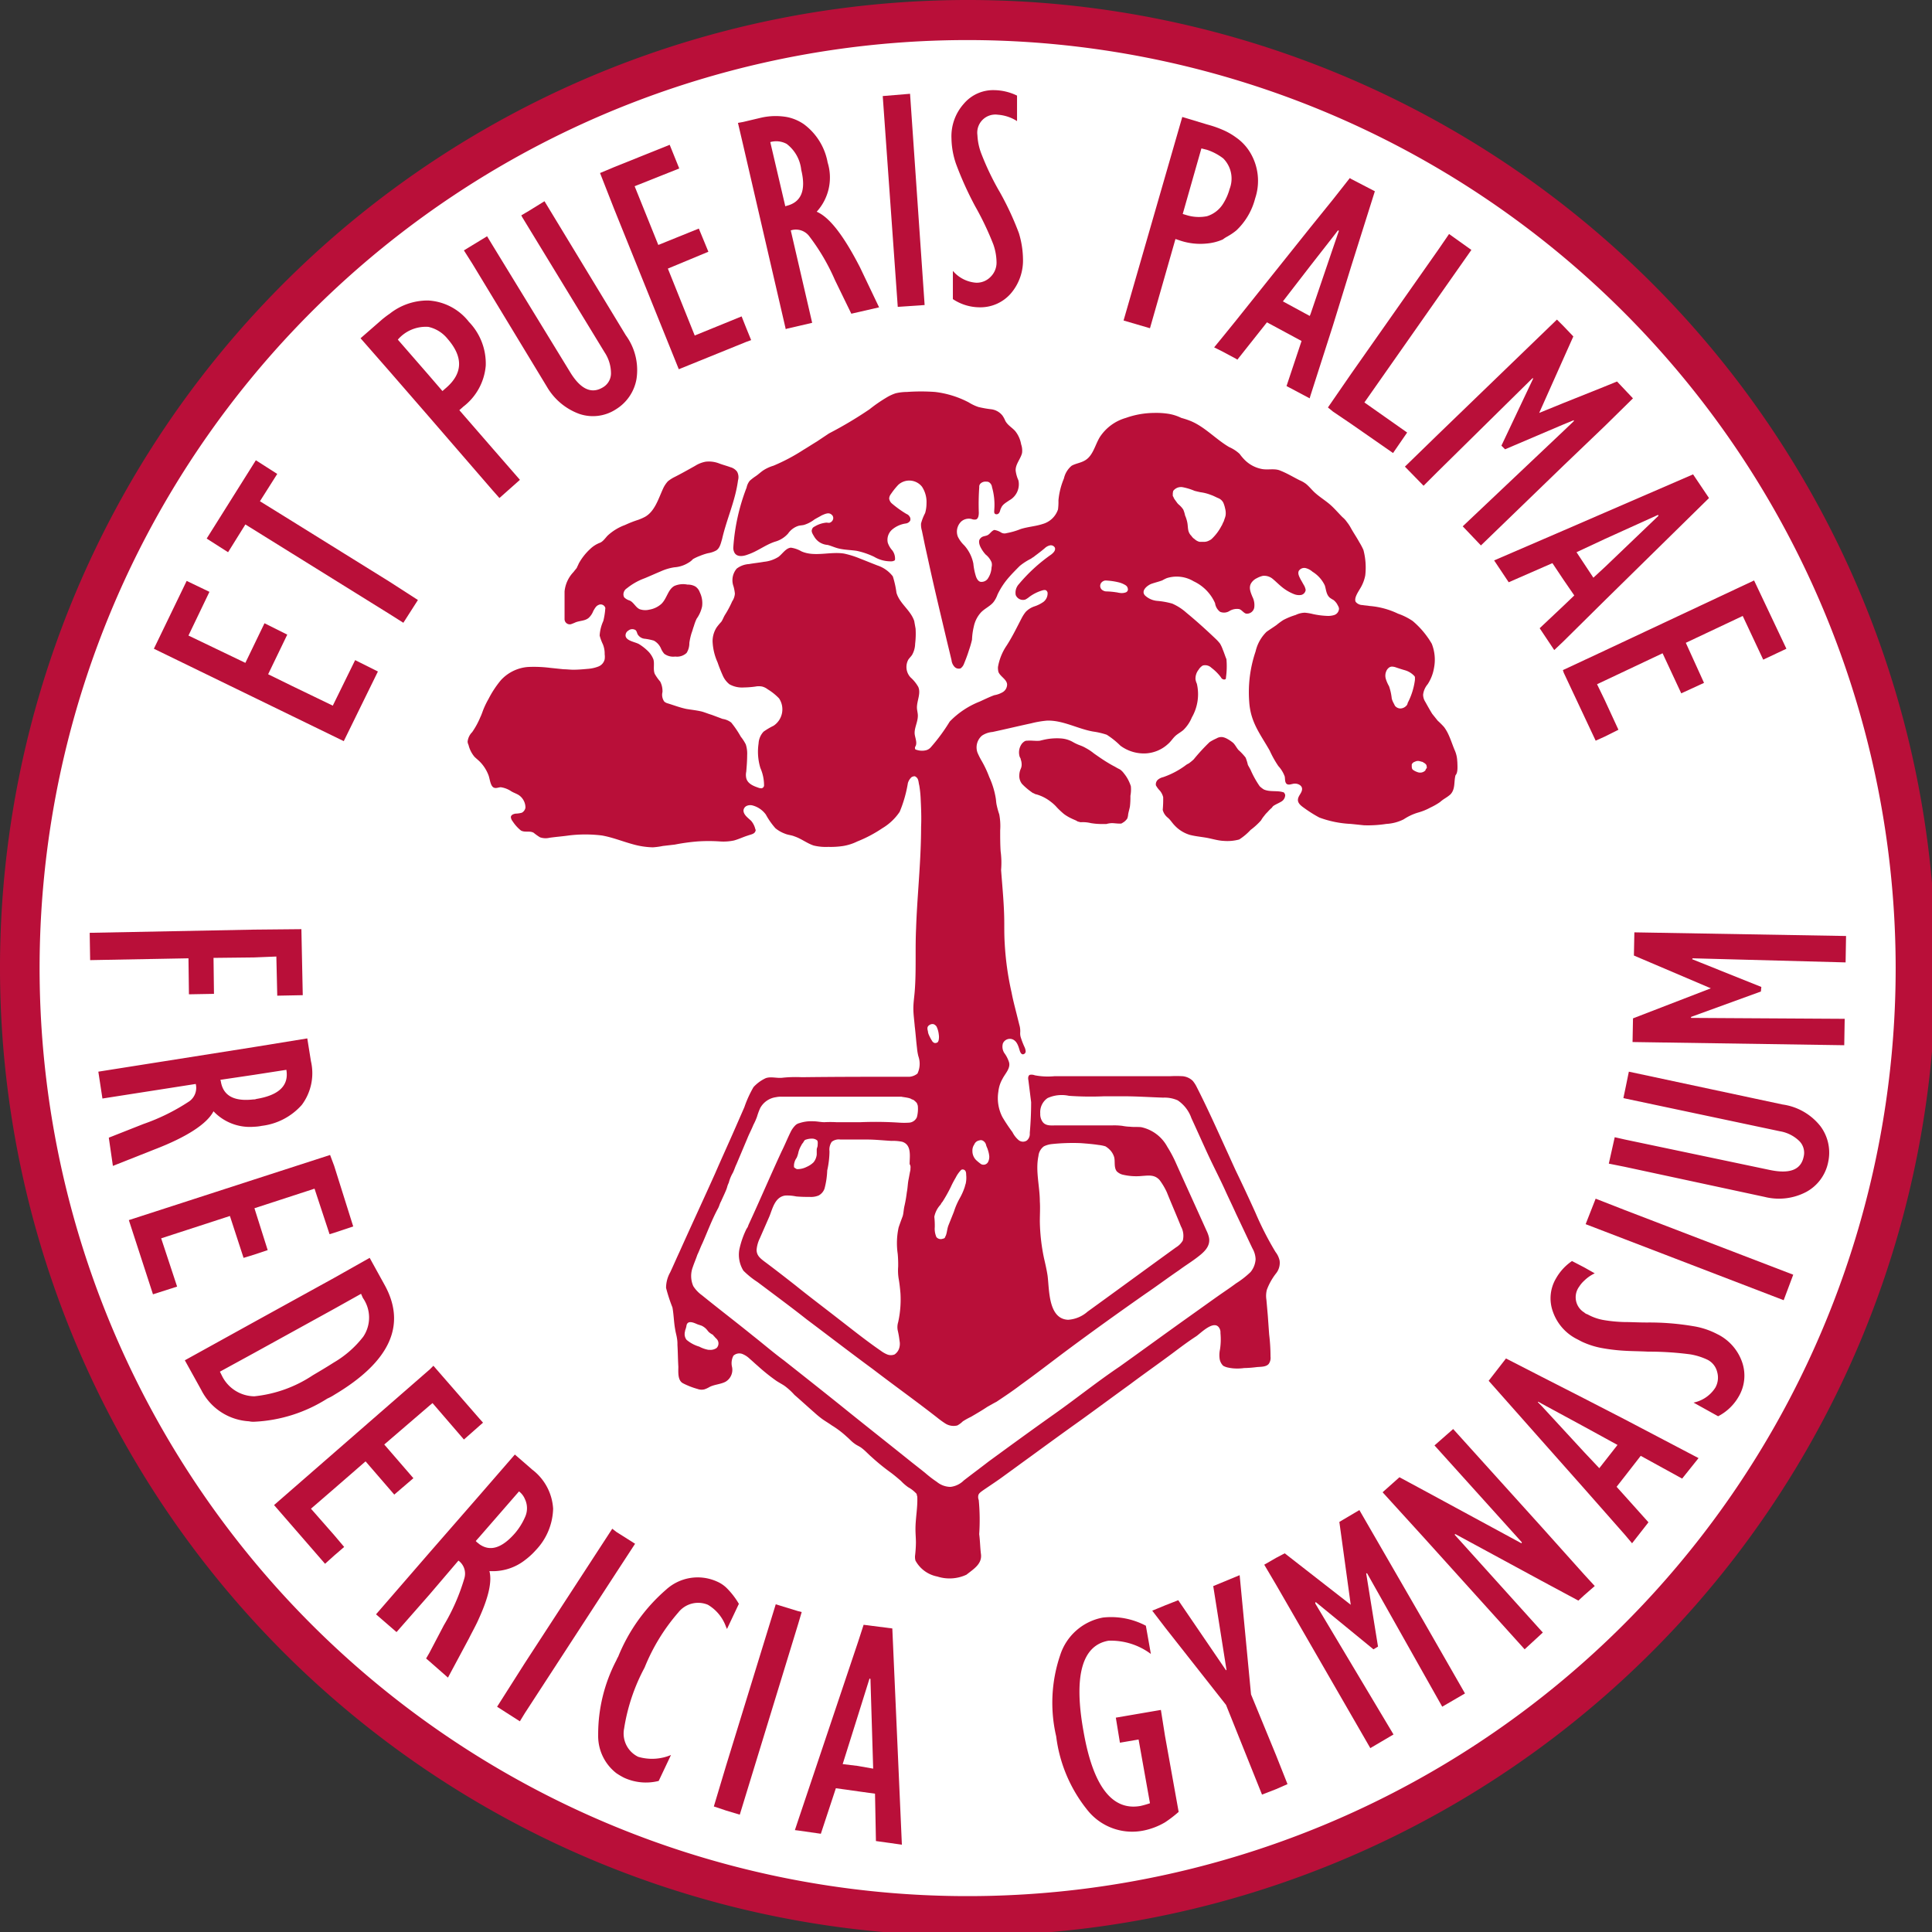 <svg id="Group_2659" data-name="Group 2659" xmlns="http://www.w3.org/2000/svg" xmlns:xlink="http://www.w3.org/1999/xlink" width="175" height="175" viewBox="0 0 175 175">
  <rect x="0" y="0" width="175" height="175" fill="#333333" stroke="none"/>
  <defs>
    <clipPath id="clip-path">
      <rect id="Rectangle_1932" data-name="Rectangle 1932" width="175" height="175" fill="none"/>
    </clipPath>
  </defs>
  <g id="Group_2658" data-name="Group 2658" clip-path="url(#clip-path)">
    <path id="Path_9466" data-name="Path 9466" d="M89.726,3.5A86.226,86.226,0,1,1,3.5,89.726,86.225,86.225,0,0,1,89.726,3.5" transform="translate(-2.057 -2.057)" fill="#fff" fill-rule="evenodd"/>
    <path id="Path_9467" data-name="Path 9467" d="M192.348,119.516a2.685,2.685,0,0,0-.247-1.072c-.206-.495-.371-1.031-.619-1.526a3.762,3.762,0,0,0-.33-.536,7.625,7.625,0,0,0-.577-.577l-.495-.619c-.206-.33-.412-.7-.619-1.072a1.246,1.246,0,0,1-.206-.66,1.772,1.772,0,0,1,.412-.948,3.85,3.85,0,0,0,.577-1.485,3.918,3.918,0,0,0-.206-2.186c-.124-.206-.247-.412-.371-.577a7.767,7.767,0,0,0-1.361-1.484,5.643,5.643,0,0,0-1.32-.66,7.306,7.306,0,0,0-2.6-.7c-.206-.041-.412-.041-.619-.082a.806.806,0,0,1-.619-.289c-.165-.33.206-.866.371-1.155a3.543,3.543,0,0,0,.495-1.237,6.258,6.258,0,0,0-.165-2.309,5.765,5.765,0,0,0-.371-.7c-.247-.454-.536-.866-.784-1.32a3.441,3.441,0,0,0-.33-.495,2.161,2.161,0,0,0-.412-.454c-.412-.412-.783-.866-1.237-1.237s-.99-.7-1.4-1.113c-.206-.206-.412-.454-.66-.66a2.63,2.63,0,0,0-.577-.33c-.577-.289-1.113-.619-1.732-.866-.536-.247-1.155-.041-1.732-.165a2.969,2.969,0,0,1-1.567-.866,4.372,4.372,0,0,1-.412-.495,3.411,3.411,0,0,0-.948-.619c-1.2-.7-2.186-1.814-3.464-2.35a7.1,7.1,0,0,0-.866-.289,4.184,4.184,0,0,0-1.155-.371,7.094,7.094,0,0,0-1.32-.082,7.766,7.766,0,0,0-2.557.454,4.186,4.186,0,0,0-2.351,1.732c-.454.742-.619,1.732-1.4,2.144-.371.206-.783.247-1.155.454a2.1,2.1,0,0,0-.7,1.155,6.647,6.647,0,0,0-.495,1.979,5.255,5.255,0,0,1-.041.825,2.047,2.047,0,0,1-1.4,1.32c-.619.206-1.32.247-1.979.454a6.529,6.529,0,0,1-1.278.371.611.611,0,0,1-.536-.082,1.625,1.625,0,0,0-.577-.206c-.247.082-.371.33-.577.454s-.495.083-.66.289c-.247.206-.124.619.041.907a2.926,2.926,0,0,0,.412.577,1.777,1.777,0,0,1,.536.7.843.843,0,0,1,0,.454,1.976,1.976,0,0,1-.371,1.072.708.708,0,0,1-.619.247c-.206-.041-.33-.247-.412-.454a5.593,5.593,0,0,1-.247-1.2,3.478,3.478,0,0,0-.825-1.649,2.758,2.758,0,0,1-.577-.784,1.265,1.265,0,0,1,.33-1.4,1.047,1.047,0,0,1,.907-.206.713.713,0,0,0,.412.041c.206-.082.247-.371.247-.619a21.583,21.583,0,0,1,.041-2.309.393.393,0,0,1,.082-.289.633.633,0,0,1,.536-.206.523.523,0,0,1,.247.041.6.6,0,0,1,.289.454,5.765,5.765,0,0,1,.206,2.062c0,.124-.041.289.083.371a.283.283,0,0,0,.371-.124c.083-.124.083-.289.165-.412.124-.33.454-.495.742-.7a1.658,1.658,0,0,0,.825-1.814,3,3,0,0,1-.247-.866c-.041-.577.454-1.072.577-1.608a1.7,1.7,0,0,0-.082-.783,2.622,2.622,0,0,0-.536-1.2c-.289-.33-.7-.536-.907-.948a2.462,2.462,0,0,0-.247-.454,1.527,1.527,0,0,0-1.031-.577,9.586,9.586,0,0,1-1.155-.206,4.128,4.128,0,0,1-.866-.412,8.775,8.775,0,0,0-3.051-.948,17.634,17.634,0,0,0-2.557,0,4.4,4.4,0,0,0-1.031.124,4.134,4.134,0,0,0-.866.412,13.477,13.477,0,0,0-1.484,1.031,35.893,35.893,0,0,1-3.67,2.186l-1.113.742c-.412.247-.783.495-1.2.742a17.188,17.188,0,0,1-2.722,1.443,3.609,3.609,0,0,0-.907.412c-.247.165-.454.371-.7.536a4.665,4.665,0,0,0-.536.412,1.434,1.434,0,0,0-.289.619,18.382,18.382,0,0,0-1.2,5.361.921.921,0,0,0,.124.577c.247.371.784.289,1.2.124.866-.289,1.567-.866,2.433-1.155a2.448,2.448,0,0,0,1.2-.742,1.807,1.807,0,0,1,.948-.7c.165-.041.33-.041.495-.082a2.986,2.986,0,0,0,.948-.495c.206-.124.454-.247.66-.371.289-.124.619-.289.866-.082a.392.392,0,0,1,.165.412.471.471,0,0,1-.289.33c-.082.041-.206,0-.33,0a2.538,2.538,0,0,0-.948.289c-.124.082-.289.124-.33.289-.124.206.041.454.165.66a1.544,1.544,0,0,0,.495.536,1.589,1.589,0,0,0,.742.247c.33.083.66.247,1.031.33.536.124,1.072.124,1.608.206a7.035,7.035,0,0,1,1.567.536,2.931,2.931,0,0,0,1.608.412.586.586,0,0,0,.247-.082c.041-.041.041-.082.041-.165a1.235,1.235,0,0,0-.247-.742,1.973,1.973,0,0,1-.412-.7,1.224,1.224,0,0,1,.412-1.2,2.442,2.442,0,0,1,1.2-.536.547.547,0,0,0,.412-.247.4.4,0,0,0-.041-.371.554.554,0,0,0-.289-.247,9.687,9.687,0,0,1-1.32-.948.717.717,0,0,1-.247-.454.733.733,0,0,1,.165-.412,6.424,6.424,0,0,1,.66-.825,1.473,1.473,0,0,1,2.144.165,2.513,2.513,0,0,1,.412,1.526,3.138,3.138,0,0,1-.124.866,4.515,4.515,0,0,0-.371.948,1.93,1.93,0,0,0,.082.66c.082.412.165.784.247,1.2.124.577.247,1.113.371,1.691.495,2.268,1.031,4.495,1.567,6.763.165.7.33,1.361.495,2.062a1.036,1.036,0,0,0,.247.577.528.528,0,0,0,.577.165.9.9,0,0,0,.289-.371c.165-.412.33-.825.454-1.237a8.952,8.952,0,0,0,.289-.99,5.958,5.958,0,0,1,.165-1.2,2.7,2.7,0,0,1,.619-1.237c.371-.412.948-.619,1.237-1.072a2.518,2.518,0,0,0,.289-.577,6.838,6.838,0,0,1,1.072-1.608c.289-.33.619-.66.948-.99a5.461,5.461,0,0,1,1.031-.66c.082-.082.206-.124.289-.206.33-.247.66-.495.948-.742a.983.983,0,0,1,.454-.247.415.415,0,0,1,.454.206c.082.247-.124.454-.33.619a15.089,15.089,0,0,0-2.928,2.68,1.139,1.139,0,0,0-.289.99.709.709,0,0,0,.866.412,1.938,1.938,0,0,0,.371-.247,3.793,3.793,0,0,1,1.155-.577c.124-.041.33-.082.412.041a.313.313,0,0,1,.082.165.973.973,0,0,1-.371.825,3.091,3.091,0,0,1-.825.412,1.954,1.954,0,0,0-.783.495,3.441,3.441,0,0,0-.33.495c-.454.866-.866,1.732-1.4,2.557a4.936,4.936,0,0,0-.784,1.938,1.546,1.546,0,0,0,.041.454c.165.412.742.66.784,1.113a.81.81,0,0,1-.371.7,2.211,2.211,0,0,1-.784.289c-.454.165-.866.371-1.32.577a7.693,7.693,0,0,0-2.722,1.814,16.456,16.456,0,0,1-1.732,2.35.855.855,0,0,1-.412.247,1.551,1.551,0,0,1-.866-.041c-.041,0-.124-.041-.124-.082a.273.273,0,0,1,.041-.247c.165-.33-.041-.742-.082-1.113-.041-.536.289-1.072.289-1.649,0-.247-.083-.495-.083-.742,0-.619.371-1.278.124-1.856a3.41,3.41,0,0,0-.7-.866,1.382,1.382,0,0,1-.206-1.608c.082-.124.206-.247.33-.412a2.143,2.143,0,0,0,.289-1.031,7.513,7.513,0,0,0,.041-1.361c-.041-.247-.082-.454-.124-.7-.33-.99-1.32-1.567-1.608-2.557a8.637,8.637,0,0,0-.33-1.485,2.91,2.91,0,0,0-1.4-.99c-.536-.206-1.031-.412-1.567-.619a8.4,8.4,0,0,0-1.443-.454c-1.278-.206-2.68.33-3.876-.206a2.6,2.6,0,0,0-.948-.33c-.454.041-.742.536-1.113.825a2.968,2.968,0,0,1-1.32.454c-.454.082-.907.124-1.361.206a2.031,2.031,0,0,0-1.113.412,1.619,1.619,0,0,0-.289,1.608,3.714,3.714,0,0,1,.124.66,1.437,1.437,0,0,1-.247.7,9.01,9.01,0,0,1-.66,1.237c-.124.206-.206.454-.33.619a5.244,5.244,0,0,0-.412.495,2.315,2.315,0,0,0-.371,1.278,5.114,5.114,0,0,0,.454,1.9c.124.371.289.784.454,1.155a2.077,2.077,0,0,0,.619.825,2.333,2.333,0,0,0,1.278.289,8.708,8.708,0,0,0,1.072-.082,1.562,1.562,0,0,1,.619,0,1.394,1.394,0,0,1,.495.247,5.037,5.037,0,0,1,1.031.825,1.786,1.786,0,0,1-.495,2.474,6.57,6.57,0,0,0-.907.536,1.688,1.688,0,0,0-.454,1.072,5.067,5.067,0,0,0,.165,2.227,3.9,3.9,0,0,1,.33,1.526.276.276,0,0,1-.165.289c-.082.041-.165,0-.247,0-.495-.165-1.072-.371-1.2-.907a1.359,1.359,0,0,1,0-.577c.041-.495.082-.99.082-1.485a2.725,2.725,0,0,0-.124-.99,4.087,4.087,0,0,0-.454-.7,8.711,8.711,0,0,0-.866-1.278,1.677,1.677,0,0,0-.783-.33l-.99-.371c-.289-.082-.577-.206-.866-.289-.495-.124-.99-.165-1.443-.247-.577-.124-1.113-.33-1.649-.495a.829.829,0,0,1-.33-.165,1.05,1.05,0,0,1-.165-.866,1.88,1.88,0,0,0-.206-.948,4.281,4.281,0,0,1-.495-.7c-.165-.412,0-.907-.124-1.32a2.215,2.215,0,0,0-.412-.66,4.611,4.611,0,0,0-.866-.7c-.33-.206-1.155-.289-1.237-.742a.5.5,0,0,1,.247-.495.555.555,0,0,1,.66-.041c.124.124.124.289.206.412a.84.84,0,0,0,.66.371,5.3,5.3,0,0,1,.784.165,1.472,1.472,0,0,1,.66.742,1.7,1.7,0,0,0,.289.454,1.382,1.382,0,0,0,.99.247,1.259,1.259,0,0,0,1.031-.33,1.662,1.662,0,0,0,.247-.907,5.848,5.848,0,0,1,.206-.907c.082-.206.124-.412.206-.619a4.293,4.293,0,0,1,.247-.66,2.985,2.985,0,0,0,.495-1.113,2.218,2.218,0,0,0-.206-1.278,1.055,1.055,0,0,0-.412-.536,1.355,1.355,0,0,0-.7-.165,1.971,1.971,0,0,0-1.2.124c-.577.33-.66,1.113-1.155,1.608a2.17,2.17,0,0,1-1.113.536,1.551,1.551,0,0,1-.866-.041c-.371-.165-.536-.619-.907-.784a1.206,1.206,0,0,1-.495-.289.567.567,0,0,1-.041-.454.658.658,0,0,1,.289-.371,5.6,5.6,0,0,1,1.608-.907c.495-.206.948-.412,1.443-.619a4.713,4.713,0,0,1,1.237-.371,2.756,2.756,0,0,0,1.278-.412,1.614,1.614,0,0,0,.412-.33,4.157,4.157,0,0,1,.619-.289,5.224,5.224,0,0,1,.742-.247,2.251,2.251,0,0,0,.742-.247c.33-.206.412-.619.536-1.031.412-1.814,1.2-3.464,1.443-5.32a1.047,1.047,0,0,0-.082-.784,1.1,1.1,0,0,0-.619-.412c-.33-.124-.66-.206-.99-.33a2.579,2.579,0,0,0-1.237-.165,2.679,2.679,0,0,0-.948.371c-.66.371-1.32.742-1.979,1.072a3.442,3.442,0,0,0-.495.33,2.555,2.555,0,0,0-.454.7c-.412.907-.742,2.021-1.608,2.515a4.583,4.583,0,0,1-.66.289,9.6,9.6,0,0,0-1.155.454,4.7,4.7,0,0,0-1.567.948c-.206.206-.412.536-.7.66a2.62,2.62,0,0,0-.907.577,5.2,5.2,0,0,0-1.031,1.32c-.041.124-.124.247-.165.371-.083.124-.206.247-.289.371a2.958,2.958,0,0,0-.825,1.773v2.515a.47.47,0,0,0,.577.454,4.281,4.281,0,0,0,.412-.165c.412-.165.866-.124,1.2-.412a1.631,1.631,0,0,0,.412-.619c.124-.206.247-.454.454-.536a.436.436,0,0,1,.619.206c.041.082,0,.165,0,.289a6.483,6.483,0,0,1-.165.948,3.659,3.659,0,0,0-.33,1.32,4.4,4.4,0,0,0,.289.783,2.219,2.219,0,0,1,.165.907,1.671,1.671,0,0,1,0,.454.924.924,0,0,1-.577.66,3.238,3.238,0,0,1-.907.206c-.454.041-.907.082-1.361.082-.289,0-.577-.041-.866-.041-.412-.041-.784-.082-1.2-.124a11.658,11.658,0,0,0-2.062-.082,3.717,3.717,0,0,0-2.433,1.2,9.214,9.214,0,0,0-1.113,1.691,7.693,7.693,0,0,0-.412.825c-.124.289-.206.577-.33.825a7.175,7.175,0,0,1-.742,1.361,1.425,1.425,0,0,0-.412.866.765.765,0,0,0,.082.289,2.632,2.632,0,0,0,.536,1.072c.165.165.33.289.495.454a3.515,3.515,0,0,1,.784,1.237c.124.33.165.99.495,1.113.206.082.412-.041.619-.041a2.275,2.275,0,0,1,.948.371c.206.124.454.206.66.33a1.371,1.371,0,0,1,.495.577,1.317,1.317,0,0,1,.124.577.638.638,0,0,1-.33.454,2.434,2.434,0,0,1-.577.082c-.206.041-.412.124-.412.33a.741.741,0,0,0,.165.371,3.545,3.545,0,0,0,.742.825c.371.206.784,0,1.155.206a5,5,0,0,0,.577.412,1.552,1.552,0,0,0,.866.041c.577-.082,1.155-.124,1.732-.206a12.255,12.255,0,0,1,3.01,0c.948.165,1.856.536,2.763.784a7.243,7.243,0,0,0,1.856.289,6.845,6.845,0,0,0,.907-.124c.371-.041.7-.082,1.072-.124a18.4,18.4,0,0,1,2.1-.289,15.19,15.19,0,0,1,1.938,0,4.644,4.644,0,0,0,1.32-.082c.454-.124.866-.33,1.278-.454.206-.082.577-.124.66-.371a.184.184,0,0,0,0-.206,1.8,1.8,0,0,0-.371-.742c-.247-.247-.7-.536-.7-.948a.5.5,0,0,1,.289-.412.8.8,0,0,1,.536-.041,2.185,2.185,0,0,1,1.2.825,6.639,6.639,0,0,0,.866,1.237,2.966,2.966,0,0,0,.866.495c.289.124.577.124.866.247.619.206,1.113.619,1.732.825a4.632,4.632,0,0,0,1.32.124,7.541,7.541,0,0,0,1.361-.082,4.635,4.635,0,0,0,1.278-.412,11.919,11.919,0,0,0,2.268-1.2,4.915,4.915,0,0,0,1.567-1.485,11.649,11.649,0,0,0,.742-2.6,1.184,1.184,0,0,1,.33-.536.586.586,0,0,1,.247-.082.151.151,0,0,1,.124.041c.289.165.247.495.33.783a9.9,9.9,0,0,1,.124,1.155c.041.866.082,1.732.041,2.6,0,1.856-.124,3.711-.247,5.526-.083,1.237-.165,2.433-.206,3.67-.041.866-.041,1.691-.041,2.557,0,1.031,0,2.1-.082,3.134-.041.536-.124,1.031-.124,1.567s.082,1.072.124,1.608c.082.66.124,1.32.206,1.979a4.645,4.645,0,0,0,.124.742,2.049,2.049,0,0,1-.083,1.567,1.34,1.34,0,0,1-.7.289c-3.258,0-6.515,0-9.773.041a11.719,11.719,0,0,0-1.691.041c-.536.082-1.072-.124-1.567.041A3.461,3.461,0,0,0,128.6,149a10.235,10.235,0,0,0-.825,1.814l-.866,1.979c-.577,1.32-1.2,2.68-1.773,4-1.072,2.392-2.186,4.783-3.258,7.175-.289.619-.536,1.2-.825,1.814a2.854,2.854,0,0,0-.371,1.4,14.793,14.793,0,0,0,.577,1.773c.124.66.124,1.32.247,1.979.041.289.124.536.165.825a2.723,2.723,0,0,1,.041.577c.041.66.041,1.32.082,1.979,0,.495-.082,1.278.454,1.526a6.843,6.843,0,0,0,1.278.495,1.061,1.061,0,0,0,.619.041,2.212,2.212,0,0,0,.454-.206c.454-.247,1.031-.247,1.484-.495a1.253,1.253,0,0,0,.577-1.32,1.453,1.453,0,0,1,.124-1.031.789.789,0,0,1,.784-.165,2.058,2.058,0,0,1,.7.454c.247.206.454.412.7.619a17.45,17.45,0,0,0,1.691,1.361c.247.165.495.289.742.454a5.663,5.663,0,0,1,.907.825c.619.536,1.2,1.072,1.814,1.608a8.627,8.627,0,0,0,.7.577c.289.206.577.371.866.577a8.43,8.43,0,0,1,1.361,1.031c.247.206.454.454.7.619.206.165.454.247.66.412.33.247.577.536.866.783a19.375,19.375,0,0,0,1.773,1.443c.33.247.619.495.907.742a4.415,4.415,0,0,0,.66.577,2.882,2.882,0,0,1,.7.536.214.214,0,0,1,.082.165c0,.041.041.124.041.165.041.99-.165,1.938-.165,2.928,0,.412.041.825.041,1.237a11.661,11.661,0,0,1-.082,1.2,1.272,1.272,0,0,0,.041.412,2.863,2.863,0,0,0,1.979,1.443,3.621,3.621,0,0,0,2.639-.165c.619-.495,1.4-.948,1.32-1.814-.082-.619-.082-1.237-.165-1.856a19.292,19.292,0,0,0-.041-3.093.713.713,0,0,1-.041-.412c.041-.206.247-.33.412-.454.66-.454,1.361-.907,2.021-1.4.742-.536,1.526-1.113,2.268-1.649,1.526-1.113,3.051-2.227,4.618-3.34,1.484-1.072,2.928-2.144,4.412-3.216,1.32-.99,2.68-1.938,4-2.928.66-.495,1.32-.99,2.021-1.443.412-.289,1.65-1.567,2.1-.7a.744.744,0,0,1,.082.412,5.969,5.969,0,0,1-.041,1.485,2.5,2.5,0,0,0-.041.783,1.12,1.12,0,0,0,.33.7,1.478,1.478,0,0,0,.454.165,3.63,3.63,0,0,0,.7.083,4.48,4.48,0,0,0,.742-.041,10.1,10.1,0,0,0,1.113-.083c.371-.041.866,0,1.113-.289a.939.939,0,0,0,.165-.66,16.606,16.606,0,0,0-.124-2.021l-.124-1.732c-.041-.454-.083-.948-.124-1.4a2.248,2.248,0,0,1,.041-.907,5.607,5.607,0,0,1,.866-1.526,1.526,1.526,0,0,0,.289-1.113,1.96,1.96,0,0,0-.371-.784,28.718,28.718,0,0,1-1.814-3.546c-.577-1.278-1.155-2.515-1.773-3.794-.289-.619-.577-1.278-.866-1.9-.866-1.9-1.732-3.835-2.68-5.691a2.765,2.765,0,0,0-.371-.577,1.534,1.534,0,0,0-.907-.412,10.767,10.767,0,0,0-1.155,0H155.854a6.331,6.331,0,0,1-1.773-.083.819.819,0,0,0-.454-.041c-.165.082-.165.33-.124.495l.247,1.979c0,.948-.041,1.856-.124,2.8a.787.787,0,0,1-.247.66.623.623,0,0,1-.784-.041,2.268,2.268,0,0,1-.536-.7,15.6,15.6,0,0,1-.907-1.361,3.729,3.729,0,0,1-.371-2.309,2.923,2.923,0,0,1,.371-1.155c.247-.495.784-.99.577-1.567a2.852,2.852,0,0,0-.412-.783,1.064,1.064,0,0,1-.124-.866.687.687,0,0,1,.866-.371c.412.165.536.619.66,1.031.041.124.124.33.289.33a.273.273,0,0,0,.247-.289,1.21,1.21,0,0,0-.124-.412,7.436,7.436,0,0,1-.33-.866,1.272,1.272,0,0,1-.041-.412,1.929,1.929,0,0,0-.082-.7l-.247-.99c-.165-.66-.33-1.278-.454-1.938a26.442,26.442,0,0,1-.619-4.412c-.041-.619-.041-1.237-.041-1.814,0-1.608-.165-3.216-.289-4.866a7.732,7.732,0,0,0-.041-1.691c-.041-.619-.041-1.278-.041-1.9a5.664,5.664,0,0,0-.083-1.443,7.409,7.409,0,0,1-.247-.907c-.041-.206-.041-.412-.082-.619a7.449,7.449,0,0,0-.577-1.856,9.759,9.759,0,0,0-.7-1.485,6.224,6.224,0,0,1-.371-.742,1.4,1.4,0,0,1,.412-1.526,2.016,2.016,0,0,1,.948-.33c1.155-.247,2.35-.536,3.505-.783a8.807,8.807,0,0,1,1.443-.247c1.443-.041,2.763.742,4.165.99a6.706,6.706,0,0,1,1.237.289,7.236,7.236,0,0,1,1.237.99,3.566,3.566,0,0,0,2.309.7,3.234,3.234,0,0,0,2.021-.866c.289-.247.454-.577.783-.825.165-.124.371-.247.577-.412a3.362,3.362,0,0,0,.784-1.155,4.207,4.207,0,0,0,.454-3.052,1.571,1.571,0,0,1-.124-.412,1.294,1.294,0,0,1,.289-.866,1.065,1.065,0,0,1,.371-.371.809.809,0,0,1,.783.206,4.309,4.309,0,0,1,.866.866.322.322,0,0,0,.165.165.263.263,0,0,0,.247,0,.248.248,0,0,0,.041-.165,7.3,7.3,0,0,0,.041-1.649c-.124-.289-.206-.577-.33-.866a3.109,3.109,0,0,0-.247-.536,3.718,3.718,0,0,0-.371-.412c-.866-.825-1.773-1.649-2.68-2.392a4.82,4.82,0,0,0-1.278-.825,7.222,7.222,0,0,0-1.361-.247,1.843,1.843,0,0,1-1.113-.495c-.371-.412.165-.866.536-1.031.33-.124.7-.206,1.031-.33a3.835,3.835,0,0,1,.412-.206,2.985,2.985,0,0,1,2.433.289,3.939,3.939,0,0,1,1.938,1.979,1.181,1.181,0,0,0,.454.783.92.92,0,0,0,.866-.082,1.316,1.316,0,0,1,.866-.165c.247.082.371.33.619.412a.672.672,0,0,0,.742-.536,1.636,1.636,0,0,0-.165-.99c-.165-.412-.371-.866-.082-1.278a1.213,1.213,0,0,1,.495-.412,2.071,2.071,0,0,1,.536-.206,1.207,1.207,0,0,1,.907.289c.247.206.495.454.742.66a4.122,4.122,0,0,0,1.155.7,1.223,1.223,0,0,0,.66.082.525.525,0,0,0,.412-.454,1.31,1.31,0,0,0-.124-.371c-.124-.206-.206-.371-.33-.577-.124-.247-.289-.536-.165-.784a.588.588,0,0,1,.619-.247,1.488,1.488,0,0,1,.619.33,2.929,2.929,0,0,1,1.113,1.237c.124.371.124.825.454,1.113a2.3,2.3,0,0,0,.33.206,1.423,1.423,0,0,1,.33.371c.083.165.206.33.165.495a.626.626,0,0,1-.412.495,1.817,1.817,0,0,1-.66.082,7.245,7.245,0,0,1-1.278-.165,4.646,4.646,0,0,0-.742-.124,2.028,2.028,0,0,0-.825.206,6.319,6.319,0,0,0-1.113.454,5.907,5.907,0,0,0-.619.454c-.289.206-.619.412-.907.619a3.61,3.61,0,0,0-.99,1.773,11.487,11.487,0,0,0-.577,4.577c.124,1.856.99,2.887,1.856,4.412a9.353,9.353,0,0,0,.784,1.4,2.794,2.794,0,0,1,.577.948c.041.247,0,.495.165.66.165.124.371.041.577,0,.33-.083.783.082.825.412.041.371-.33.619-.371.99s.33.619.619.825a11.547,11.547,0,0,0,1.32.825,9.443,9.443,0,0,0,2.845.577c.412.041.784.082,1.2.124a10.866,10.866,0,0,0,2.021-.124,4.012,4.012,0,0,0,1.567-.412,4.842,4.842,0,0,1,1.32-.619,5.259,5.259,0,0,0,1.113-.454,5.9,5.9,0,0,0,.866-.495c.371-.33.577-.371.948-.7.454-.495.289-1.113.454-1.732.247-.247.165-.907.165-1.237m-46.8,40.123a.862.862,0,0,1,.165-.247,13.6,13.6,0,0,0,.742-1.32,8.722,8.722,0,0,1,.454-.866,2.707,2.707,0,0,1,.495-.7.248.248,0,0,1,.165-.041c.247.041.289.247.289.495a2.507,2.507,0,0,1-.041.783,2.632,2.632,0,0,0-.083.289,5.612,5.612,0,0,1-.454,1.031,6.6,6.6,0,0,0-.536,1.237l-.495,1.237c-.124.33-.124.66-.247.948-.041.041-.041.124-.082.165a.214.214,0,0,1-.165.082.511.511,0,0,1-.577-.124.144.144,0,0,1-.041-.082,1.828,1.828,0,0,1-.124-.825,6.991,6.991,0,0,0-.041-.948,2.23,2.23,0,0,1,.577-1.113m-1.2-16a.339.339,0,0,1,.165-.247.479.479,0,0,1,.412-.082.606.606,0,0,1,.247.206,2.2,2.2,0,0,1,.206.742,1.382,1.382,0,0,1,0,.412.587.587,0,0,1-.082.247.343.343,0,0,1-.33.082.569.569,0,0,1-.165-.124c-.041-.082-.082-.124-.124-.206a3.835,3.835,0,0,1-.206-.412.971.971,0,0,1-.082-.33.8.8,0,0,1-.041-.289M124.6,172.794h-.083a2.8,2.8,0,0,1-.825-.289,3.138,3.138,0,0,1-1.155-.619.835.835,0,0,1-.165-.619c0-.082.041-.165.041-.247a1.86,1.86,0,0,0,.124-.454c.124-.495.7-.206.99-.083l.371.124a1.479,1.479,0,0,1,.412.289c.083.082.165.206.247.289a1.747,1.747,0,0,0,.289.206.322.322,0,0,1,.165.165c.041.041.083.041.083.082l.165.165a.585.585,0,0,1,0,.825.975.975,0,0,1-.66.165m29.814-17.567a1.228,1.228,0,0,1,.495-.866,2.2,2.2,0,0,1,.742-.206,18.236,18.236,0,0,1,2.6-.082c.536.041,1.072.082,1.608.165a3.285,3.285,0,0,1,.619.124,1.984,1.984,0,0,1,.454.371,1.618,1.618,0,0,1,.33.577c.124.412-.041.948.247,1.32a1.206,1.206,0,0,0,.495.289,5.326,5.326,0,0,0,1.814.124c.619-.041,1.113-.124,1.567.371a6.09,6.09,0,0,1,.66,1.113c.412,1.031.866,2.062,1.278,3.093a1.753,1.753,0,0,1,.165,1.278,1.776,1.776,0,0,1-.619.619c-2.68,1.938-5.32,3.876-8,5.814a2.956,2.956,0,0,1-1.773.742c-1.814-.082-1.691-2.763-1.856-4-.082-.536-.206-1.072-.33-1.608a17.577,17.577,0,0,1-.371-3.3c0-.619.041-1.237,0-1.814,0-1.361-.412-2.763-.124-4.124m-3.794,22.268c.742-.495,1.485-.99,2.186-1.526,1.32-.948,2.6-1.938,3.917-2.928,2.433-1.814,4.907-3.588,7.381-5.32,1.031-.7,2.021-1.443,3.051-2.144.495-.371,1.031-.7,1.526-1.072.66-.495,1.4-1.072,1.155-1.979a2.865,2.865,0,0,0-.206-.536c-.907-2.021-1.814-4-2.722-6.021a11.362,11.362,0,0,0-.825-1.567,3.53,3.53,0,0,0-2.351-1.773c-.33-.041-.66,0-.99-.041a4.543,4.543,0,0,1-.742-.082,6.082,6.082,0,0,0-.866-.041H156.06c-.454,0-.99.083-1.278-.33a1.2,1.2,0,0,1-.206-.742,1.551,1.551,0,0,1,.66-1.4,3.1,3.1,0,0,1,1.938-.206,27.908,27.908,0,0,0,3.216.041h1.649c1.237,0,2.433.082,3.67.124a2.9,2.9,0,0,1,1.32.247,3.218,3.218,0,0,1,1.237,1.608c.495,1.072.99,2.186,1.485,3.258s1.031,2.1,1.526,3.175c.33.742.7,1.485,1.031,2.227.495,1.031.99,2.1,1.485,3.134a2.117,2.117,0,0,1,.289.99,2.018,2.018,0,0,1-.454,1.155,8.094,8.094,0,0,1-1.32,1.031c-.495.371-.99.7-1.526,1.072-.99.7-2.021,1.443-3.01,2.144-2.021,1.443-4,2.887-6.021,4.33-2.021,1.361-3.917,2.887-5.9,4.289s-3.959,2.845-5.938,4.289c-.742.577-1.526,1.155-2.268,1.732a2.041,2.041,0,0,1-1.2.577,1.989,1.989,0,0,1-1.237-.454,10.557,10.557,0,0,1-1.072-.825c-.412-.33-.783-.619-1.2-.948-1.9-1.526-3.835-3.052-5.732-4.577-1.938-1.567-3.876-3.093-5.856-4.66-.948-.7-1.856-1.485-2.8-2.227-1.526-1.237-3.093-2.433-4.618-3.67a2.971,2.971,0,0,1-.783-.825,2.286,2.286,0,0,1-.041-1.732c.124-.371.289-.742.412-1.113.165-.33.289-.7.454-1.031.454-1.031.866-2.144,1.4-3.134.124-.206.165-.454.289-.66.124-.289.247-.536.371-.825a4.273,4.273,0,0,0,.165-.412,2.013,2.013,0,0,1,.165-.454,3.5,3.5,0,0,1,.371-.907c.124-.247.206-.536.33-.783l.99-2.35c.165-.412.371-.784.536-1.2a5.842,5.842,0,0,0,.33-.742,6.006,6.006,0,0,1,.289-.783,1.926,1.926,0,0,1,1.443-.99,2.01,2.01,0,0,1,.495-.041H142c.124.041.783.082.948.247.165,0,.371.247.454.33,0,.041.041.082.083.247a2.913,2.913,0,0,1-.083,1.031.824.824,0,0,1-.7.495,6.661,6.661,0,0,1-.907,0,33,33,0,0,0-3.505-.041H136.1a9.291,9.291,0,0,0-1.072,0c-.33,0-.66-.082-.99-.082a3.415,3.415,0,0,0-1.278.165.828.828,0,0,0-.33.165,2.174,2.174,0,0,0-.454.618c-.289.577-.536,1.2-.825,1.773-1.031,2.227-1.979,4.454-3.01,6.68a.829.829,0,0,1-.165.33,7.972,7.972,0,0,0-.66,1.9,2.743,2.743,0,0,0,.371,1.9,7.773,7.773,0,0,0,1.278,1.031l1.484,1.113c.99.742,1.979,1.484,2.969,2.268,1.979,1.485,3.959,3.01,5.979,4.495,1.938,1.485,3.959,2.928,5.856,4.412a8.367,8.367,0,0,0,.742.536,1.4,1.4,0,0,0,1.072.165,2.22,2.22,0,0,0,.495-.371,6.672,6.672,0,0,1,.742-.412c.495-.289.99-.577,1.484-.907.371-.206.577-.33.825-.454m-7.794-21.2a1.142,1.142,0,0,1-.041.371c-.041.206-.082.454-.124.66-.082.371-.082.783-.165,1.2a12.093,12.093,0,0,1-.206,1.2c-.083.33-.083.66-.165.948-.124.33-.247.66-.371,1.031a6.672,6.672,0,0,0-.082,2.392,10.807,10.807,0,0,1,.041,1.155,4.671,4.671,0,0,0,.041,1.072c.082.454.124.866.165,1.32a9.514,9.514,0,0,1-.206,2.639,1.539,1.539,0,0,0-.041.742,7.6,7.6,0,0,1,.165.948,1.355,1.355,0,0,1-.041.7,1.056,1.056,0,0,1-.412.536.91.91,0,0,1-.66,0,2.629,2.629,0,0,1-.577-.33c-1.32-.907-2.557-1.9-3.835-2.887-1.32-1.031-2.639-2.021-3.917-3.052-.948-.742-1.9-1.485-2.845-2.186-.371-.289-.66-.536-.66-1.031a2.958,2.958,0,0,1,.289-1.031l.866-1.979c.289-.7.495-1.773,1.443-1.9a4.016,4.016,0,0,1,.99.082,11.6,11.6,0,0,0,1.2.041,1.828,1.828,0,0,0,.825-.124,1.124,1.124,0,0,0,.536-.619,7.243,7.243,0,0,0,.247-1.649,8.28,8.28,0,0,0,.206-1.732,1.243,1.243,0,0,1,.206-.866,1.033,1.033,0,0,1,.783-.206h2.392c.742,0,1.485.082,2.227.124a4.015,4.015,0,0,1,.99.082c.866.289.66,1.32.66,2.021a.5.5,0,0,1,.082.33m-10.557-.082v-.165a1.3,1.3,0,0,1,.247-.66,2.668,2.668,0,0,0,.165-.536,2.44,2.44,0,0,1,.247-.577.864.864,0,0,1,.165-.247,1.284,1.284,0,0,1,.165-.247,1.655,1.655,0,0,1,.619-.124.72.72,0,0,1,.495.165c.082.124.041.33.041.454s-.082.247-.082.371v.454a1.34,1.34,0,0,1-.289.7,2.03,2.03,0,0,1-.618.412,1.85,1.85,0,0,1-.784.206.3.3,0,0,1-.247-.082q-.124-.062-.124-.124m16.783-2.392a.394.394,0,0,1,.412.082.567.567,0,0,1,.206.33c.041.165.124.289.165.454a2.378,2.378,0,0,1,.124.577,1.032,1.032,0,0,1-.124.536.466.466,0,0,1-.619.165,4.376,4.376,0,0,1-.454-.371,1.152,1.152,0,0,1-.33-.825.947.947,0,0,1,.165-.577.594.594,0,0,1,.454-.371m12.66-49.608c-.082,0-.165-.041-.247-.041a6.747,6.747,0,0,0-.907-.082.6.6,0,0,1-.289-.082.462.462,0,0,1-.165-.7.555.555,0,0,1,.371-.206,5.959,5.959,0,0,1,1.2.165,2.01,2.01,0,0,1,.454.165c.165.083.33.165.371.371a.289.289,0,0,1-.165.371,1.107,1.107,0,0,1-.619.041m9.278-6.062a4.365,4.365,0,0,1-.907,1.2.9.9,0,0,1-.206.124.979.979,0,0,1-.495.124h-.371a.982.982,0,0,1-.454-.247.964.964,0,0,1-.289-.289.985.985,0,0,1-.289-.536c-.041-.206-.041-.454-.082-.66a3.094,3.094,0,0,0-.206-.66,2.665,2.665,0,0,0-.165-.536,2.162,2.162,0,0,0-.412-.454,1.093,1.093,0,0,1-.206-.247c-.041-.041-.082-.124-.124-.165s-.041-.082-.082-.124-.041-.124-.082-.165c0-.041-.041-.041-.041-.082v-.082a1.141,1.141,0,0,1,.041-.371.878.878,0,0,1,.866-.33,5.337,5.337,0,0,1,1.072.33c.165.041.33.082.536.124a4.026,4.026,0,0,1,.948.247c.247.082.454.206.66.289a.879.879,0,0,1,.454.412,2.67,2.67,0,0,1,.165.536,1.572,1.572,0,0,1,.041.619c-.041.206-.124.371-.165.536-.083.124-.124.289-.206.412m16.7,16.33a.761.761,0,0,1-.495.206.645.645,0,0,1-.495-.247l-.124-.247a1.722,1.722,0,0,1-.165-.412,4.868,4.868,0,0,0-.247-1.113,3.192,3.192,0,0,1-.289-.66,1.014,1.014,0,0,1,.041-.7.74.74,0,0,1,.206-.289.468.468,0,0,1,.33-.124,1.205,1.205,0,0,1,.371.082c.247.083.495.165.783.247a1.846,1.846,0,0,1,.825.495.214.214,0,0,1,.082.165v.206a6.259,6.259,0,0,1-.66,2.1.417.417,0,0,1-.165.289m1.773,5.814-.041.041a.662.662,0,0,1-.66.124,2.009,2.009,0,0,1-.289-.124c-.041-.041-.082-.041-.124-.082-.124-.083-.124-.247-.124-.371v-.124a.436.436,0,0,1,.289-.247.567.567,0,0,1,.454-.041c.041,0,.124.041.165.041a.312.312,0,0,1,.165.082.605.605,0,0,1,.247.206.7.7,0,0,1,.041.289.377.377,0,0,0-.124.206" transform="translate(-60.35 -50.527)" fill="#b90f39" fill-rule="evenodd"/>
    <path id="Path_9468" data-name="Path 9468" d="M87.669,175.338a87.669,87.669,0,1,1,87.669-87.669,87.783,87.783,0,0,1-87.669,87.669m0-171.709a84.061,84.061,0,1,0,84.04,84.04,84.122,84.122,0,0,0-84.04-84.04" fill="#b90f39"/>
    <path id="Path_9469" data-name="Path 9469" d="M28.69,210l2.268-.041-.041-3.258,3.67-.041,2.021-.082.082,3.546L39,210.079l-.124-5.979-4.289.041L19.7,204.43l.041,2.474,8.907-.165Z" transform="translate(-11.576 -119.936)" fill="#b90f39"/>
    <path id="Path_9470" data-name="Path 9470" d="M37.455,259.226l1.237,3.794.948-.289,1.237-.412-1.2-3.794,5.443-1.773,1.361,4.124.412-.124,1.732-.577L46.9,254.69l-.371-.99-6.887,2.227L28.3,259.6l2.186,6.722,2.186-.7-1.443-4.371Z" transform="translate(-16.63 -149.083)" fill="#b90f39"/>
    <path id="Path_9471" data-name="Path 9471" d="M121.695,337.161,120,336.089l-.371-.289-7.917,12.165-2.515,3.959,2.062,1.32.454-.742L120,339.759Z" transform="translate(-64.17 -197.328)" fill="#b90f39"/>
    <path id="Path_9472" data-name="Path 9472" d="M96.084,329.067a6.592,6.592,0,0,0,.99-.907,5.648,5.648,0,0,0,1.567-3.753,4.806,4.806,0,0,0-1.9-3.546l-.66-.577-.907-.783-3.258,3.753-4.495,5.155L82.6,333.974l1.856,1.608,2.969-3.381,2.639-3.093a1.462,1.462,0,0,1,.536,1.608,18.457,18.457,0,0,1-1.856,4.247l-1.32,2.516-.289.495.289.247,1.691,1.485,1.9-3.546c.33-.66.66-1.237.907-1.814.866-1.9,1.2-3.34.948-4.289a4.748,4.748,0,0,0,3.216-.99m-4.124-1.443c-.082-.082-.165-.124-.247-.206l-.082-.083.33-.371,3.588-4.124a1.687,1.687,0,0,1,.536.7,1.921,1.921,0,0,1,0,1.65,5.837,5.837,0,0,1-.907,1.443c-1.155,1.32-2.227,1.691-3.216.99" transform="translate(-48.539 -187.749)" fill="#b90f39"/>
    <path id="Path_9473" data-name="Path 9473" d="M32.033,234.7a4.535,4.535,0,0,0,3.67,1.4,4.069,4.069,0,0,0,.7-.082,5.75,5.75,0,0,0,3.629-1.9,4.8,4.8,0,0,0,.825-3.959l-.33-2.062-4.825.784L21.6,231.11l.371,2.433,8.453-1.32a1.5,1.5,0,0,1-.577,1.567,18.525,18.525,0,0,1-4.165,2.062l-3.134,1.237.371,2.557,3.753-1.485c3.01-1.155,4.783-2.35,5.361-3.464m3.67-3.3,2.928-.454c.247,1.443-.7,2.309-2.722,2.639a.522.522,0,0,1-.247.041c-1.773.206-2.763-.33-2.969-1.65l-.041-.124Z" transform="translate(-12.693 -134.039)" fill="#b90f39"/>
    <path id="Path_9474" data-name="Path 9474" d="M142.963,350.97c.041.082.041.124.082.165l1.072-2.268A7,7,0,0,0,143,347.423a2.892,2.892,0,0,0-.866-.577,4.248,4.248,0,0,0-4.618.742,15.936,15.936,0,0,0-4.33,6.062,2.439,2.439,0,0,0-.165.33,14.451,14.451,0,0,0-1.649,6.763,4.263,4.263,0,0,0,1.649,3.464,6.222,6.222,0,0,0,.7.412,4.735,4.735,0,0,0,3.134.289l1.113-2.35a4.438,4.438,0,0,1-2.969.165,2.343,2.343,0,0,1-1.278-2.557,17.305,17.305,0,0,1,1.856-5.526,17.61,17.61,0,0,1,3.052-4.99,2.288,2.288,0,0,1,2.68-.7,3.779,3.779,0,0,1,1.65,2.021" transform="translate(-77.19 -203.591)" fill="#b90f39"/>
    <path id="Path_9475" data-name="Path 9475" d="M68.489,308.66l2.6,3.01,1.732-1.485-2.639-3.052,4.124-3.546.247-.206,2.845,3.3,1.4-1.237.33-.289-.33-.371L74.633,300l-.33.33-8.66,7.546L60.2,312.618l4.618,5.319.825-.742.907-.783-.907-1.072-2.1-2.392,2.1-1.814Z" transform="translate(-35.376 -176.29)" fill="#b90f39"/>
    <path id="Path_9476" data-name="Path 9476" d="M54.126,288.712c5.072-3.01,6.6-6.351,4.536-10.021l-1.32-2.392-3.216,1.814-7.258,4L40.6,285.578l1.485,2.68a5.176,5.176,0,0,0,4.33,2.845,1.691,1.691,0,0,0,.454.041,13.471,13.471,0,0,0,6.639-2.1,4.52,4.52,0,0,0,.619-.33m-7.216.124h-.082a3.311,3.311,0,0,1-2.887-1.9l-.165-.33,3.093-1.691,7.258-4,2.433-1.361.165.371a3.1,3.1,0,0,1,.041,3.505,9.282,9.282,0,0,1-2.68,2.351c-.577.371-1.2.742-1.9,1.155a11.689,11.689,0,0,1-5.278,1.9" transform="translate(-23.858 -162.363)" fill="#b90f39"/>
    <path id="Path_9477" data-name="Path 9477" d="M355.724,283.639a7.043,7.043,0,0,0-2.227-.742,23.688,23.688,0,0,0-4.165-.33c-.783,0-1.443-.041-2.021-.041a13.039,13.039,0,0,1-1.814-.165,4.639,4.639,0,0,1-1.567-.536.663.663,0,0,1-.289-.165,1.614,1.614,0,0,1-.454-2.351,2.614,2.614,0,0,1,.454-.536,3.477,3.477,0,0,1,.948-.66l-.948-.536L342.528,277a4.686,4.686,0,0,0-1.443,1.567,3.531,3.531,0,0,0-.289,3.01,4.4,4.4,0,0,0,2.227,2.516c.165.083.371.206.577.289a7.408,7.408,0,0,0,1.608.495,16.624,16.624,0,0,0,2.062.247c.619.041,1.361.041,2.144.082a28.714,28.714,0,0,1,3.835.247,5.852,5.852,0,0,1,1.567.495,1.686,1.686,0,0,1,.866,1.113,1.849,1.849,0,0,1-.165,1.4,3.065,3.065,0,0,1-1.979,1.361l2.227,1.237a4.538,4.538,0,0,0,1.856-1.773,3.727,3.727,0,0,0,.33-3.093,4.45,4.45,0,0,0-2.227-2.557" transform="translate(-200.138 -162.775)" fill="#b90f39"/>
    <path id="Path_9478" data-name="Path 9478" d="M335.66,302.029l-3.876-1.979-3.216-1.65L327,300.421l4.783,5.4,3.876,4.371,3.67,4.165.66.783,1.485-1.9-2.144-2.392-.742-.825.742-.948,1.443-1.856,3.752,2.062,1.485-1.856-6.68-3.505Zm1.361,6.309-1.361-1.443-3.876-4.206-.33-.33.041-.041.289.165,3.876,2.1,3.01,1.649Z" transform="translate(-192.157 -175.35)" fill="#b90f39"/>
    <path id="Path_9479" data-name="Path 9479" d="M318.133,322.807l-8.041-8.907-1.691,1.485,7.918,8.783-.041.082-8.825-4.783-2.227-1.2-1.526,1.361,3.753,4.124,9.113,10.1,1.567-1.443.082-.082-.082-.082-7.917-8.783.082-.041,7.835,4.247,3.3,1.773.536-.495.948-.825-.948-1.031Z" transform="translate(-178.465 -184.459)" fill="#b90f39"/>
    <path id="Path_9480" data-name="Path 9480" d="M349.207,263.3l-.907,2.309,3.546,1.361,14.392,5.526.866-2.309-15.258-5.856Z" transform="translate(-204.673 -154.724)" fill="#b90f39"/>
    <path id="Path_9481" data-name="Path 9481" d="M369.111,238.369l-13.9-2.969-.33,1.608-.165.783.165.041L368.9,240.8a3.289,3.289,0,0,1,1.773.907,1.5,1.5,0,0,1,.371,1.4c-.247,1.2-1.278,1.567-3.052,1.2l-13.154-2.763-.907-.206-.536,2.392,1.443.289,12.66,2.722a5.315,5.315,0,0,0,3.794-.454,3.939,3.939,0,0,0,1.979-2.722,4,4,0,0,0-.7-3.216,5.3,5.3,0,0,0-3.464-1.979" transform="translate(-207.67 -138.329)" fill="#b90f39"/>
    <path id="Path_9482" data-name="Path 9482" d="M377.9,207.522l.041-2.392-19.175-.33-.041,2.1,6.969,2.969-7.051,2.722-.041,2.144,19.175.289.041-2.392-13.9-.082-.041-.082,6.35-2.309.041-.412L364,207.233l.041-.082Z" transform="translate(-210.726 -120.348)" fill="#b90f39"/>
    <path id="Path_9483" data-name="Path 9483" d="M180.827,356.9l-.495,1.526-5.4,16.082-.33.99.33.041,2.021.289,1.361-4.124,2.062.289,1.484.206.083,4.289,2.35.33-.866-19.587Zm-.536,12.783-1.361-.165,1.361-4.33,1.072-3.423.083.041.247,8.124Z" transform="translate(-102.601 -209.727)" fill="#b90f39"/>
    <path id="Path_9484" data-name="Path 9484" d="M241.019,363.595l-4.082.7.371,2.268,1.691-.289,1.031,5.773a7.818,7.818,0,0,1-.866.247c-2.557.453-4.289-1.773-5.155-6.763-.907-5.031-.124-7.794,2.268-8.206a6.049,6.049,0,0,1,3.835,1.2l-.454-2.557a6.735,6.735,0,0,0-3.876-.742,5.016,5.016,0,0,0-3.876,3.381,13.4,13.4,0,0,0-.371,7.381,13.2,13.2,0,0,0,2.928,6.8,5.182,5.182,0,0,0,4.99,1.732,6.253,6.253,0,0,0,1.938-.742,11.073,11.073,0,0,0,1.237-.948l-1.237-6.886Z" transform="translate(-135.866 -208.71)" fill="#b90f39"/>
    <path id="Path_9485" data-name="Path 9485" d="M164.759,353.1l-.33-.082-2.021-.619L157.913,367l-1.113,3.711,1.113.371,1.237.371,5.278-17.237Z" transform="translate(-92.141 -207.082)" fill="#b90f39"/>
    <path id="Path_9486" data-name="Path 9486" d="M262.048,356.8,261.017,346l-2.392.99,1.2,7.588-.041.041-4.33-6.351-1.155.454-1.2.495,1.2,1.567,5.485,6.969,3.258,8.123,1.278-.495,1.031-.454-1.031-2.6Z" transform="translate(-148.73 -203.322)" fill="#b90f39"/>
    <path id="Path_9487" data-name="Path 9487" d="M286.318,331.7l-1.814,1.072,1.031,7.505-5.979-4.66-.783.412-1.072.619,1.072,1.814,8.536,14.8,2.1-1.237-7.093-11.876.041-.124,5.237,4.289.412-.247-1.072-6.639h.083l5.155,9.154,1.65,2.928,2.062-1.2-3.711-6.474Z" transform="translate(-163.186 -194.918)" fill="#b90f39"/>
    <path id="Path_9488" data-name="Path 9488" d="M144.625,47.346l-4.247,1.732-2.433-6.062,3.67-1.526-.866-2.1-3.67,1.485-2.144-5.32,4.041-1.608-.866-2.144-5.031,2.021-1.278.536,1.278,3.258,5.856,14.515,6.1-2.474.454-.165-.454-1.113Z" transform="translate(-77.45 -18.687)" fill="#b90f39"/>
    <path id="Path_9489" data-name="Path 9489" d="M50.006,138.9l-3.67-1.773-2.186-1.072,1.732-3.588-2.062-1.031-1.732,3.588-5.155-2.474,1.9-3.959-2.062-.99L33.8,133.744l12.536,6.1L51,142.115l3.093-6.309-2.062-1.031Z" transform="translate(-19.862 -74.982)" fill="#b90f39"/>
    <path id="Path_9490" data-name="Path 9490" d="M53.152,106.626l-2.928-1.814,1.567-2.474L49.854,101.1,45.4,108.193l1.938,1.237,1.567-2.515,4.247,2.639,8.825,5.484,1.237.783,1.32-2.062-2.557-1.649Z" transform="translate(-26.679 -59.41)" fill="#b90f39"/>
    <path id="Path_9491" data-name="Path 9491" d="M169.234,34.157a4.594,4.594,0,0,0,.99-4.454,5.545,5.545,0,0,0-2.144-3.464,4.092,4.092,0,0,0-1.567-.66,5.935,5.935,0,0,0-2.392.082l-1.567.371-.454.082.454,1.938L166.43,44.8l.083-.041,2.309-.536-1.938-8.371a1.514,1.514,0,0,1,1.649.495,18.961,18.961,0,0,1,2.35,4l1.485,3.051,2.515-.577-1.732-3.629c-1.485-2.887-2.763-4.536-3.917-5.031m-2.722-.536h0l-.124.041-1.361-5.814a1.987,1.987,0,0,1,1.485.165,3.4,3.4,0,0,1,1.319,2.35c.454,1.856,0,2.928-1.319,3.258" transform="translate(-95.256 -14.982)" fill="#b90f39"/>
    <path id="Path_9492" data-name="Path 9492" d="M88.148,75.934l.371-.33a5.217,5.217,0,0,0,2.021-3.711,5.434,5.434,0,0,0-1.526-3.959A5.026,5.026,0,0,0,85.344,66H85.3a5.523,5.523,0,0,0-3.464,1.2c-.247.165-.454.33-.66.495L79.2,69.419l2.6,2.969,3.546,4.082,5.814,6.722.619.7,1.856-1.649L91.159,79.4Zm-1.2-2.021-.33.289-1.278-1.484-2.763-3.175a3.344,3.344,0,0,1,2.763-1.155,3.089,3.089,0,0,1,1.732,1.072q2.165,2.474-.124,4.454" transform="translate(-46.541 -38.78)" fill="#b90f39"/>
    <path id="Path_9493" data-name="Path 9493" d="M213.33,28.955a24.411,24.411,0,0,1-1.649-3.464,5.308,5.308,0,0,1-.33-1.608,1.64,1.64,0,0,1,1.856-1.856,3.715,3.715,0,0,1,1.732.577V20.295a4.867,4.867,0,0,0-2.062-.495,3.488,3.488,0,0,0-2.763,1.237A4.415,4.415,0,0,0,209,24.171a7.4,7.4,0,0,0,.412,2.309,30.67,30.67,0,0,0,1.732,3.835,26.81,26.81,0,0,1,1.65,3.464,5.111,5.111,0,0,1,.289,1.608,1.805,1.805,0,0,1-.536,1.32,1.742,1.742,0,0,1-1.32.536,3.048,3.048,0,0,1-2.1-1.072v2.557a4.4,4.4,0,0,0,2.392.742,3.657,3.657,0,0,0,2.845-1.237,4.59,4.59,0,0,0,1.113-3.175,8.367,8.367,0,0,0-.371-2.309,26.816,26.816,0,0,0-1.773-3.794" transform="translate(-122.816 -11.635)" fill="#b90f39"/>
    <path id="Path_9494" data-name="Path 9494" d="M338.22,115.623l9.443-9.278L346.22,104.2l-8,3.464-3.711,1.608-6.309,2.722,1.32,1.979,3.959-1.732.99,1.484.99,1.443-.99.948-2.144,2.021,1.32,1.979.825-.783Zm0-5.567,4.825-2.186.041.082-4.825,4.618-1.072.99-1.526-2.309Z" transform="translate(-192.862 -61.232)" fill="#b90f39"/>
    <path id="Path_9495" data-name="Path 9495" d="M326.7,79.849l2.557-2.515-1.443-1.526-1.113.454-3.711,1.485-2.227.907,2.227-4.99.866-1.938-.866-.907-.619-.619L311.61,80.592l-3.01,2.928,1.691,1.732,1.32-1.32,8.536-8.412h.082l-2.887,6.1.33.33,5.32-2.268.907-.371V79.4l-.907.866-9.155,8.66,1.649,1.732,7.505-7.258Z" transform="translate(-181.344 -41.252)" fill="#b90f39"/>
    <path id="Path_9496" data-name="Path 9496" d="M360.619,127.5l-13.525,6.35-3.711,1.732-.082.041.082.247,2.887,6.144.825-.371,1.237-.619-1.237-2.68-.7-1.443.7-.33,5.237-2.474,1.691,3.629,2.062-.948-1.649-3.629,5.155-2.433,1.856,3.959,2.1-.99Z" transform="translate(-201.735 -74.923)" fill="#b90f39"/>
    <path id="Path_9497" data-name="Path 9497" d="M256.243,36.5a5.252,5.252,0,0,0,.784-.536,6.051,6.051,0,0,0,1.691-2.887,4.983,4.983,0,0,0-.454-4.165,4.463,4.463,0,0,0-1.278-1.361,6.016,6.016,0,0,0-1.237-.7,9.514,9.514,0,0,0-1.155-.412l-.289-.082-2.186-.66L246.8,44.133l2.392.7,2.309-8.082.495.165a5.755,5.755,0,0,0,2.309.247,4.623,4.623,0,0,0,1.485-.371,2.77,2.77,0,0,1,.454-.289m-1.9-1.814a3.789,3.789,0,0,1-1.773-.082l-.412-.124,1.691-5.938.495.124a4.989,4.989,0,0,1,1.485.783,2.589,2.589,0,0,1,.577,2.763,4.892,4.892,0,0,1-.577,1.32,2.645,2.645,0,0,1-1.485,1.155" transform="translate(-145.028 -15.102)" fill="#b90f39"/>
    <path id="Path_9498" data-name="Path 9498" d="M193.9,20.806,195.261,39.9l2.433-.165L196.374,20.6Z" transform="translate(-113.942 -12.105)" fill="#b90f39"/>
    <path id="Path_9499" data-name="Path 9499" d="M279.112,47.1l2.144-6.8-2.144-1.113-.124-.082-1.526,1.938L275.4,43.595l-6.721,8.412-1.237,1.526-.742.907.742.371,1.237.66.124.082,2.68-3.381,3.134,1.691-1.361,4.082,2.1,1.113.041-.165,2.062-6.433Zm-3.67,4.289-.083.206-2.433-1.32,2.516-3.258,2.062-2.639.412-.536.083.041-.495,1.443Z" transform="translate(-156.722 -22.976)" fill="#b90f39"/>
    <path id="Path_9500" data-name="Path 9500" d="M295,66.658l6.68-9.526,3.01-4.289L302.669,51.4l-.99,1.443L293.8,64.06l-1.649,2.392-.454.66.454.371L293.8,68.6l3.794,2.639,1.278-1.856Z" transform="translate(-171.413 -30.204)" fill="#b90f39"/>
    <path id="Path_9501" data-name="Path 9501" d="M116.58,56.365,109.2,44.2l-1.4.866-.7.412.082.165,7.464,12.247a3.46,3.46,0,0,1,.577,1.938,1.475,1.475,0,0,1-.742,1.237c-1.031.619-2.021.165-2.969-1.4L104.5,48.2,104,47.375l-2.1,1.278.784,1.237,6.722,11.093a5.625,5.625,0,0,0,2.928,2.474,3.814,3.814,0,0,0,3.34-.412,4.029,4.029,0,0,0,1.856-2.722,5.343,5.343,0,0,0-.948-3.959" transform="translate(-59.88 -25.973)" fill="#b90f39"/>
    <path id="Path_9502" data-name="Path 9502" d="M259.988,171.286h-.041c-.536-.041-1.031-.206-1.526-.289s-.948-.124-1.443-.247a3.1,3.1,0,0,1-1.4-.866c-.206-.206-.371-.495-.619-.7a1.3,1.3,0,0,1-.454-.7,10.8,10.8,0,0,0,.041-1.155,1.525,1.525,0,0,0-.289-.577,2.221,2.221,0,0,1-.371-.495.567.567,0,0,1,.165-.495,1.123,1.123,0,0,1,.495-.247,7.558,7.558,0,0,0,1.979-1.031,1.445,1.445,0,0,1,.33-.206,4.378,4.378,0,0,0,.454-.371,17.546,17.546,0,0,1,1.443-1.567,4.506,4.506,0,0,1,.619-.33.858.858,0,0,1,.536-.124,1.31,1.31,0,0,1,.371.124,3.23,3.23,0,0,1,.618.412c.165.165.289.412.454.619a5.315,5.315,0,0,1,.66.7,4.056,4.056,0,0,1,.206.66c.083.165.165.289.247.454a8.59,8.59,0,0,0,.825,1.485,2.264,2.264,0,0,0,.371.289c.536.247,1.2.083,1.732.247.041,0,.124.041.124.082a.315.315,0,0,1,.082.206.7.7,0,0,1-.371.577c-.206.124-.412.206-.619.33a.5.5,0,0,0-.206.206,3.887,3.887,0,0,0-.413.412,2.069,2.069,0,0,0-.289.33,2.5,2.5,0,0,0-.289.412,6.217,6.217,0,0,1-.948.866,5.224,5.224,0,0,1-1.031.866,4.109,4.109,0,0,1-1.443.124" transform="translate(-149.185 -95.122)" fill="#b90f39" fill-rule="evenodd"/>
    <path id="Path_9503" data-name="Path 9503" d="M231.192,169.943a6.152,6.152,0,0,1-.866-.082,3.088,3.088,0,0,0-.866-.082.372.372,0,0,1-.206-.041.315.315,0,0,1-.206-.082c-.165-.082-.289-.124-.454-.206a3.919,3.919,0,0,1-.7-.412,7.923,7.923,0,0,1-.618-.577,3.56,3.56,0,0,0-.577-.536,3.775,3.775,0,0,0-1.278-.66c-.041,0-.124-.041-.165-.041a.313.313,0,0,0-.165-.082,6.434,6.434,0,0,1-.825-.66l-.165-.165a1.158,1.158,0,0,1-.247-.825,1.424,1.424,0,0,1,.124-.536.966.966,0,0,0,.082-.495,1.2,1.2,0,0,0-.082-.371.151.151,0,0,0-.041-.124.144.144,0,0,0-.041-.082,1.326,1.326,0,0,1,.206-1.237,1.091,1.091,0,0,1,.247-.206.372.372,0,0,1,.206-.041c.371-.041.784.041,1.155,0,.165-.041.33-.082.536-.124a5.347,5.347,0,0,1,1.4-.082,2.5,2.5,0,0,1,1.072.33,4.167,4.167,0,0,0,.619.289,3.106,3.106,0,0,1,.536.247,4.643,4.643,0,0,1,.742.495c.412.289.825.577,1.237.825.206.124.412.247.66.371a4.5,4.5,0,0,0,.454.247,1.574,1.574,0,0,1,.371.371,3.369,3.369,0,0,1,.495.825,2.836,2.836,0,0,1,.124.33,3.057,3.057,0,0,1-.041.866,7.317,7.317,0,0,1-.041.948c-.041.247-.124.495-.165.742a1.2,1.2,0,0,1-.082.371,1.255,1.255,0,0,1-.33.33c-.082.041-.165.124-.247.124h-.165c-.206,0-.454-.041-.66-.041a2.069,2.069,0,0,0-.495.082Z" transform="translate(-131.523 -95.305)" fill="#b90f39" fill-rule="evenodd"/>
  </g>
</svg>
